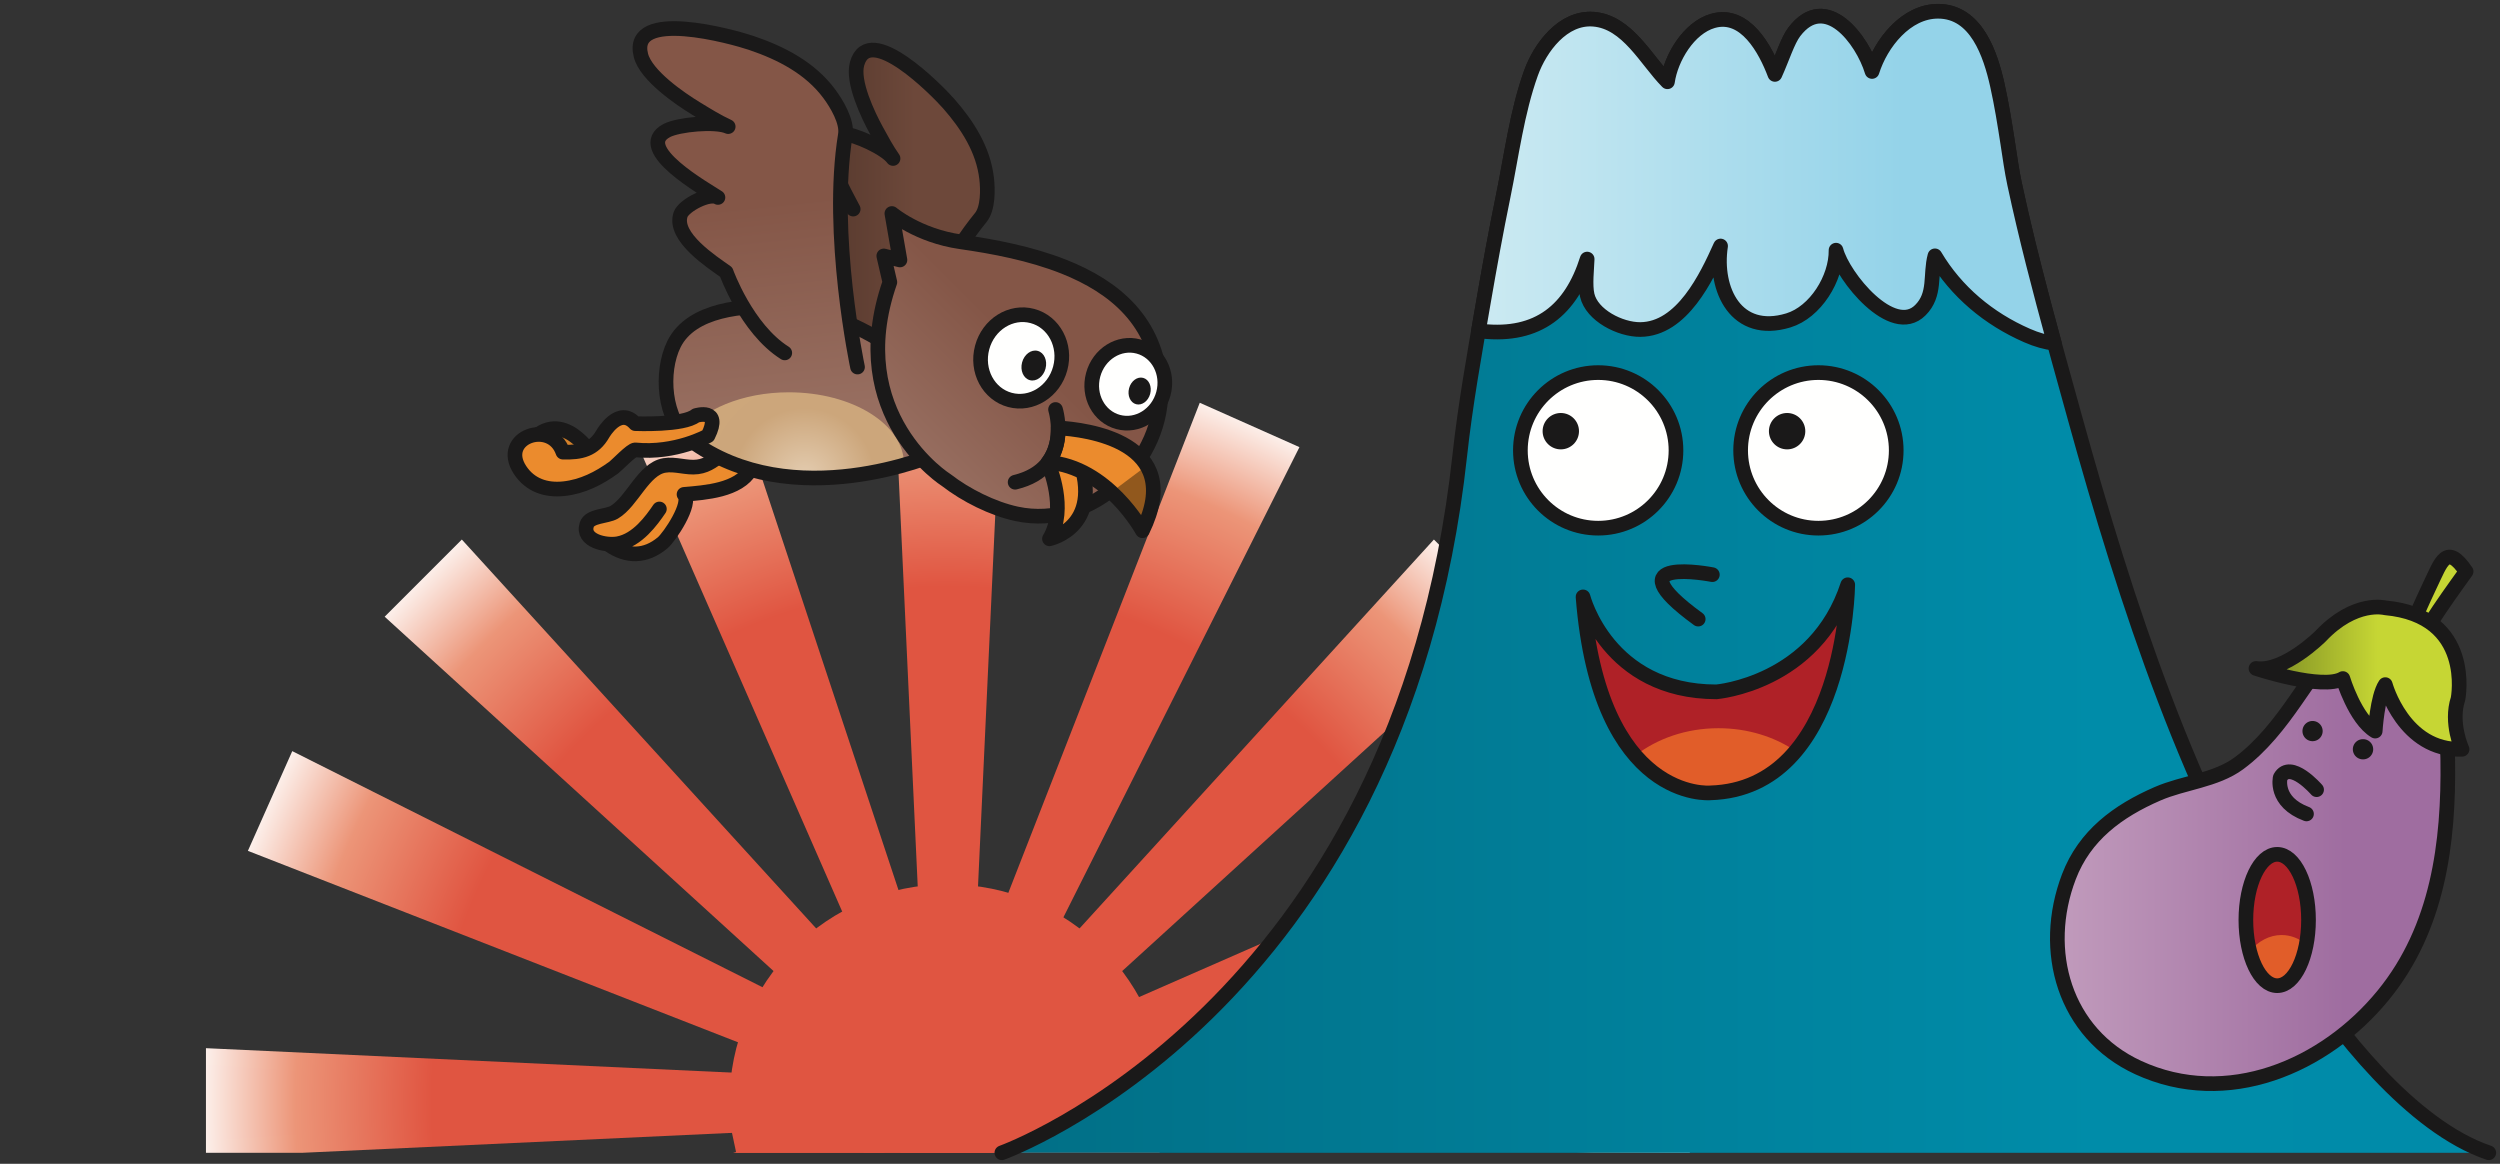 <?xml version="1.0"?>
<svg xmlns="http://www.w3.org/2000/svg" width="1450" height="675" viewBox="0 0 1450 675">
  <rect x="0" y="0" width="1450" height="675" fill="#333333" stroke="none"/>
  <defs>
    <radialGradient id="p" gradientUnits="userSpaceOnUse" cx="549.763" cy="639.587" r="440.091">
      <stop offset="0" stop-color="#E05541"/>
      <stop offset=".68" stop-color="#E05541"/>
      <stop offset=".86" stop-color="#EC9578"/>
      <stop offset="1" stop-color="#FFFFFE"/>
    </radialGradient>
    <radialGradient id="b" gradientUnits="userSpaceOnUse" cx="549.763" cy="639.588" r="440.091">
      <stop offset="0" stop-color="#E05541"/>
      <stop offset=".68" stop-color="#E05541"/>
      <stop offset=".86" stop-color="#EC9578"/>
      <stop offset="1" stop-color="#FFFFFE"/>
    </radialGradient>
    <radialGradient id="c" gradientUnits="userSpaceOnUse" cx="549.76" cy="639.588" r="440.12">
      <stop offset="0" stop-color="#E05541"/>
      <stop offset=".68" stop-color="#E05541"/>
      <stop offset=".86" stop-color="#EC9578"/>
      <stop offset="1" stop-color="#FFFFFE"/>
    </radialGradient>
    <radialGradient id="e" gradientUnits="userSpaceOnUse" cx="549.76" cy="639.588" r="440.091">
      <stop offset="0" stop-color="#E05541"/>
      <stop offset=".68" stop-color="#E05541"/>
      <stop offset=".86" stop-color="#EC9578"/>
      <stop offset="1" stop-color="#FFFFFE"/>
    </radialGradient>
    <radialGradient id="w" gradientUnits="userSpaceOnUse" cx="466.655" cy="277.544" r="69.188">
      <stop offset="0" stop-color="#E4CDB1"/>
      <stop offset=".59" stop-color="#CCA67B"/>
      <stop offset="1" stop-color="#CDA77B"/>
    </radialGradient>
    <radialGradient id="f" gradientUnits="userSpaceOnUse" cx="549.763" cy="639.582" r="440.091">
      <stop offset="0" stop-color="#E05541"/>
      <stop offset=".68" stop-color="#E05541"/>
      <stop offset=".86" stop-color="#EC9578"/>
      <stop offset="1" stop-color="#FFFFFE"/>
    </radialGradient>
    <radialGradient id="g" gradientUnits="userSpaceOnUse" cx="549.763" cy="639.582" r="440.151">
      <stop offset="0" stop-color="#E05541"/>
      <stop offset=".68" stop-color="#E05541"/>
      <stop offset=".86" stop-color="#EC9578"/>
      <stop offset="1" stop-color="#FFFFFE"/>
    </radialGradient>
    <radialGradient id="h" gradientUnits="userSpaceOnUse" cx="549.763" cy="639.587" r="440.091">
      <stop offset="0" stop-color="#E05541"/>
      <stop offset=".68" stop-color="#E05541"/>
      <stop offset=".86" stop-color="#EC9578"/>
      <stop offset="1" stop-color="#FFFFFE"/>
    </radialGradient>
    <radialGradient id="i" gradientUnits="userSpaceOnUse" cx="549.763" cy="639.588" r="440.091">
      <stop offset="0" stop-color="#E05541"/>
      <stop offset=".68" stop-color="#E05541"/>
      <stop offset=".86" stop-color="#EC9578"/>
      <stop offset="1" stop-color="#FFFFFE"/>
    </radialGradient>
    <radialGradient id="j" gradientUnits="userSpaceOnUse" cx="549.763" cy="639.587" r="440.091">
      <stop offset="0" stop-color="#E05541"/>
      <stop offset=".68" stop-color="#E05541"/>
      <stop offset=".86" stop-color="#EC9578"/>
      <stop offset="1" stop-color="#FFFFFE"/>
    </radialGradient>
    <radialGradient id="k" gradientUnits="userSpaceOnUse" cx="549.763" cy="639.588" r="440.091">
      <stop offset="0" stop-color="#E05541"/>
      <stop offset=".68" stop-color="#E05541"/>
      <stop offset=".86" stop-color="#EC9578"/>
      <stop offset="1" stop-color="#FFFFFE"/>
    </radialGradient>
    <radialGradient id="l" gradientUnits="userSpaceOnUse" cx="549.763" cy="639.587" r="440.091">
      <stop offset="0" stop-color="#E05541"/>
      <stop offset=".68" stop-color="#E05541"/>
      <stop offset=".86" stop-color="#EC9578"/>
      <stop offset="1" stop-color="#FFFFFE"/>
    </radialGradient>
    <radialGradient id="m" gradientUnits="userSpaceOnUse" cx="549.763" cy="639.587" r="440.091">
      <stop offset="0" stop-color="#E05541"/>
      <stop offset=".68" stop-color="#E05541"/>
      <stop offset=".86" stop-color="#EC9578"/>
      <stop offset="1" stop-color="#FFFFFE"/>
    </radialGradient>
    <radialGradient id="o" gradientUnits="userSpaceOnUse" cx="549.763" cy="639.588" r="440.091">
      <stop offset="0" stop-color="#E05541"/>
      <stop offset=".68" stop-color="#E05541"/>
      <stop offset=".86" stop-color="#EC9578"/>
      <stop offset="1" stop-color="#FFFFFE"/>
    </radialGradient>
    <radialGradient id="t" gradientUnits="userSpaceOnUse" cx="549.763" cy="639.588" r="440.091">
      <stop offset="0" stop-color="#E05541"/>
      <stop offset=".68" stop-color="#E05541"/>
      <stop offset=".86" stop-color="#EC9578"/>
      <stop offset="1" stop-color="#FFFFFE"/>
    </radialGradient>
    <radialGradient id="s" gradientUnits="userSpaceOnUse" cx="549.763" cy="639.587" r="440.091">
      <stop offset="0" stop-color="#E05541"/>
      <stop offset=".68" stop-color="#E05541"/>
      <stop offset=".86" stop-color="#EC9578"/>
      <stop offset="1" stop-color="#FFFFFE"/>
    </radialGradient>
    <radialGradient id="q" gradientUnits="userSpaceOnUse" cx="549.763" cy="639.588" r="440.091">
      <stop offset="0" stop-color="#E05541"/>
      <stop offset=".68" stop-color="#E05541"/>
      <stop offset=".86" stop-color="#EC9578"/>
      <stop offset="1" stop-color="#FFFFFE"/>
    </radialGradient>
    <radialGradient id="r" gradientUnits="userSpaceOnUse" cx="549.763" cy="639.588" r="440.091">
      <stop offset="0" stop-color="#E05541"/>
      <stop offset=".68" stop-color="#E05541"/>
      <stop offset=".86" stop-color="#EC9578"/>
      <stop offset="1" stop-color="#FFFFFE"/>
    </radialGradient>
    <linearGradient id="y" gradientUnits="userSpaceOnUse" x1="373.848" y1="247.617" x2="352.18" y2="42.617">
      <stop offset="0" stop-color="#976E60"/>
      <stop offset=".59" stop-color="#845647"/>
      <stop offset="1" stop-color="#845647"/>
    </linearGradient>
    <linearGradient id="E" gradientUnits="userSpaceOnUse" x1="1308.472" y1="337.854" x2="1428.008" y2="337.854">
      <stop offset="0" stop-color="#D1DE76"/>
      <stop offset="0" stop-color="#768622"/>
      <stop offset=".59" stop-color="#C6D634"/>
      <stop offset="1" stop-color="#C6D634"/>
    </linearGradient>
    <linearGradient id="u" gradientUnits="userSpaceOnUse" x1="469.887" y1="2.217" x2="572.656" y2="2.217">
      <stop offset="0" stop-color="#53372C"/>
      <stop offset=".59" stop-color="#6D483A"/>
      <stop offset="1" stop-color="#6D483A"/>
    </linearGradient>
    <linearGradient id="v" gradientUnits="userSpaceOnUse" x1="375.066" y1="247.482" x2="353.398" y2="42.482">
      <stop offset="0" stop-color="#976E60"/>
      <stop offset=".59" stop-color="#845647"/>
      <stop offset="1" stop-color="#845647"/>
    </linearGradient>
    <linearGradient id="D" gradientUnits="userSpaceOnUse" x1="1193.257" y1="362.249" x2="1419.751" y2="362.249">
      <stop offset="0" stop-color="#C19BBC"/>
      <stop offset=".736" stop-color="#9F6DA0"/>
      <stop offset="1" stop-color="#9F6DA0"/>
    </linearGradient>
    <linearGradient id="x" gradientUnits="userSpaceOnUse" x1="447.688" y1="179.275" x2="551.412" y2="75.551">
      <stop offset="0" stop-color="#976E60"/>
      <stop offset=".59" stop-color="#845647"/>
      <stop offset="1" stop-color="#845647"/>
    </linearGradient>
    <linearGradient id="C" gradientUnits="userSpaceOnUse" x1="857.51" y1="-15.29" x2="1191.534" y2="-15.29">
      <stop offset="0" stop-color="#CCEAF2"/>
      <stop offset=".736" stop-color="#94D3E9"/>
      <stop offset="1" stop-color="#94D3E9"/>
    </linearGradient>
    <linearGradient id="A" gradientUnits="userSpaceOnUse" x1="581.074" y1="-15.291" x2="1443.491" y2="-15.291">
      <stop offset="0" stop-color="#69A8BC"/>
      <stop offset="0" stop-color="#016F86"/>
      <stop offset=".736" stop-color="#008CA9"/>
      <stop offset="1" stop-color="#008BA9"/>
    </linearGradient>
    <clipPath id="z">
      <path d="M1124.13 6.529c22.165.066 30.33 24.956 34.31 42.711 2.535 11.33 4.365 22.875 6.14 34.345 1.19 7.665 2.245 15.46 3.87 23.045 9.745 45.57 22.505 90.545 34.93 135.44 29.99 108.375 66.685 221.54 127.25 317.095 24.26 38.27 67.98 94.29 112.86 109.445l-862.415-.001c0 .001 230.545-82.439 265.595-404.454 3.22-29.605 8.605-59.25 13.655-88.58 3.565-20.68 7.32-41.32 11.54-61.88 4.84-23.575 7.95-48.575 16.095-71.295 5.34-14.895 18.59-32.655 36.27-31.26 19.71 1.555 30.56 23.83 42.89 36.29 1.97-13.775 12.335-31.25 26.3-35.295 18.78-5.44 30.585 16.54 36.025 31.025 4.265-9.385 7.375-19.605 11.275-24.72 18.11-23.73 39.455 4.475 45.065 23.015 5.13-16.385 19.725-34.98 38.345-34.925z"/>
    </clipPath>
    <clipPath id="n">
      <path d="M565.705 633.324l90.347 35.291h-74.377l-25.895-13 9.925-22.291z"/>
    </clipPath>
    <clipPath id="B">
      <path d="M1124.129 6.529c22.166.066 30.331 24.956 34.31 42.71 2.536 11.331 4.366 22.876 6.14 34.345 1.191 7.666 2.246 15.461 3.87 23.045 6.641 31.046 14.711 61.801 23.085 92.45-4.814-.499-10.054-1.939-15.88-4.49-22.199-9.714-41.029-25.384-53.395-46.21-2.979 11.026.701 22.431-8.49 31.56-16.094 16.001-44.879-19.429-48.875-34.835.221 16.346-11.979 35.981-27.665 40.73-30.179 9.141-43.139-17.704-39.295-43.155-8.109 18.081-22.349 48.211-46.51 48.445-11.719.111-28.184-8.269-30.85-19.92-1.359-5.939-.204-15.269-.02-20.945-9.294 29.466-28.349 45.351-60.935 41.845-.694-.074-1.399-.159-2.11-.245.941-5.434 1.886-10.869 2.815-16.285 3.566-20.679 7.321-41.319 11.54-61.88 4.841-23.574 7.951-48.574 16.095-71.295 5.341-14.894 18.591-32.654 36.27-31.26 19.711 1.556 30.561 23.831 42.89 36.29 1.971-13.774 12.336-31.249 26.3-35.295 18.781-5.439 30.586 16.541 36.025 31.025 4.266-9.384 7.376-19.604 11.275-24.72 18.111-23.729 39.456 4.476 45.065 23.015 5.131-16.384 19.726-34.979 38.345-34.925z"/>
    </clipPath>
    <clipPath id="d">
      <path d="M561.969 651.599l.791 17.016h-25.997l.792-17.016h24.414z"/>
    </clipPath>
    <clipPath id="a">
      <path d="M549.76 512.899c69.975.001 126.69 56.716 126.69 126.686-.931 18.415.209 8.716-3.933 29.03H427.008c-4.143-20.313-3.003-10.615-3.933-29.031 0-69.969 56.72-126.684 126.685-126.684z"/>
    </clipPath>
  </defs>
  <g clip-path="url(#a)">
    <path d="M549.76 512.9c69.975 0 126.69 56.715 126.69 126.685.295 9.918-1.835 19.415-3.901 29.03H426.975c-.36-1.678-.713-3.357-1.081-5.033-.763-3.48-1.735-7.211-2.142-10.785-.497-4.362-.464-8.828-.677-13.212 0-69.97 56.72-126.685 126.685-126.685z" fill="url(#b)"/>
  </g>
  <path d="M561.97 627.575h-24.415l-19.44-418.3 63.29-.005-19.435 418.305z" fill="url(#c)"/>
  <g clip-path="url(#d)">
    <path d="M561.97 651.6l.79 17.015h-25.996l.791-17.015h24.415z" fill="url(#e)"/>
  </g>
  <path d="M980.075 607.945v60.67h-56.096l-362.199-16.82V627.38l418.295-19.435z" fill="url(#f)"/>
  <path d="M119.45 607.945l418.295 19.435v24.415l-362.199 16.82H119.45v-60.67z" fill="url(#g)"/>
  <path d="M566.885 639.44l32.019 29.175h-38.44l-10.834-11.89 17.255-17.285z" fill="url(#h)"/>
  <path d="M549.89 622.45l-17.255 17.275-309.53-282.04 44.755-44.755 282.03 309.52z" fill="url(#i)"/>
  <path d="M532.64 639.44l17.26 17.285-10.834 11.89h-38.445l32.019-29.175z" fill="url(#j)"/>
  <path d="M566.885 639.725L549.63 622.45l282.035-309.52 44.75 44.755-309.53 282.04z" fill="url(#k)"/>
  <path d="M565.8 633.58l-22.3-9.93L695.86 233.6l57.815 25.74L565.8 633.58z" fill="url(#l)"/>
  <path d="M533.725 645.595l22.3 9.92-5.117 13.1h-28.74l11.557-23.02z" fill="url(#m)"/>
  <g clip-path="url(#n)">
    <path d="M565.705 633.325l90.346 35.29h-74.377l-25.894-13 9.925-22.29z" fill="url(#o)"/>
  </g>
  <path d="M543.745 623.55l-9.925 22.295-390.045-152.35 25.74-57.84 374.23 187.895z" fill="url(#p)"/>
  <path d="M565.465 646.435l9.719 22.18h-28.056l-4.453-13.43 22.79-8.75z" fill="url(#q)"/>
  <path d="M556.845 623.99l-22.78 8.75-168.07-383.545 59.08-22.675 131.77 397.47z" fill="url(#r)"/>
  <path d="M534.165 632.495l8.755 22.795-30.411 13.325h-87.288l108.944-36.12z" fill="url(#s)"/>
  <path d="M565.36 646.685l-8.755-22.79 383.54-168.08 22.68 59.085L565.36 646.685z" fill="url(#t)"/>
  <path d="M513.68 234.375s22.015-67.67 55.165-108.21c4.355-5.33 4.125-16.39 3.405-22.625-1.91-16.77-11.185-31.105-22.085-43.51-6.52-7.415-46.095-47.815-53.055-23.075-2.95 10.435 6.33 29.765 11.125 38.545 2.98 5.445 6.145 11.365 9.73 16.425-4.18-5.885-22.005-13.98-28.755-14.26-20.23-.815 2.325 36.93 5.64 43.605-2.325-4.675-17.535-5.29-21.31-2.05-9.435 8.11 1.97 30.065 5.545 37.945 0 0-5.625 30.85 5.405 51.83z" fill="url(#u)"/>
  <path d="M513.68 234.375s22.015-67.67 55.165-108.21c4.355-5.33 4.125-16.39 3.405-22.625-1.91-16.77-11.185-31.105-22.085-43.51-6.52-7.415-46.095-47.815-53.055-23.075-2.95 10.435 6.33 29.765 11.125 38.545 2.98 5.445 6.145 11.365 9.73 16.425-4.18-5.885-22.005-13.98-28.755-14.26-20.23-.815 2.325 36.93 5.64 43.605-2.325-4.675-17.535-5.29-21.31-2.05-9.435 8.11 1.97 30.065 5.545 37.945 0 0-5.625 30.85 5.405 51.83" stroke="#1A1919" stroke-width="8.505" stroke-linecap="round" stroke-linejoin="round" fill="none"/>
  <path d="M343.835 264.46s-17.58-29.305-36.33-8.21c0 0-.005 18.755 36.33 8.21z" fill="#D4812A"/>
  <path d="M343.835 264.46s-17.58-29.305-36.33-8.21c0 0-.005 18.755 36.33 8.21z" stroke="#1A1919" stroke-width="8.505" stroke-linecap="round" stroke-linejoin="round" fill="none"/>
  <path d="M382.445 295.195c-4.5 6.61-12.72 18.11-24.04 20.165-7 1.275-21.115-1.62-18.08-11.04 1.7-5.26 11.68-4.71 15.915-7.2 10.475-6.17 16.92-25.11 29.125-27.165 6.385-1.075 12.855 1.665 19.245.83 6.395-.835 10.095-4.565 15.25-7.96 8.805-5.8 23.215-3.795 15.515 9.55-6.99 12.1-26.405 13.315-38.635 14.37 4.775 5.14-8.415 24.765-12.455 28.13-9.87 8.22-20.64 8.375-31.075 1.15" fill="#EB8B2D"/>
  <path d="M382.445 295.195c-4.5 6.61-12.72 18.11-24.04 20.165-7 1.275-21.115-1.62-18.08-11.04 1.7-5.26 11.68-4.71 15.915-7.2 10.475-6.17 16.92-25.11 29.125-27.165 6.385-1.075 12.855 1.665 19.245.83 6.395-.835 10.095-4.565 15.25-7.96 8.805-5.8 23.215-3.795 15.515 9.55-6.99 12.1-26.405 13.315-38.635 14.37 4.775 5.14-8.415 24.765-12.455 28.13-9.87 8.22-20.64 8.375-31.075 1.15" stroke="#1A1919" stroke-width="8.505" stroke-linecap="round" stroke-linejoin="round" fill="none"/>
  <path d="M543.065 263.285s-83.2 36.33-142.97-8.2c-15.385-11.46-17.095-39.525-9.195-55.48 10.13-20.465 40.905-22.565 60.85-21.76 28.985 1.175 51.085 14.08 74.91 29.185.04.03 48.04 30.48 16.405 56.255z" fill="url(#v)"/>
  <path d="M400.095 255.085c-1.235-.92-2.34-1.97-3.395-3.085 10.495-14.415 33.745-24.46 60.815-24.46 36.895 0 66.8 18.625 66.8 41.605 0 .185-.035.365-.045.55-28 7.94-81.925 16.865-124.175-14.61z" fill="url(#w)"/>
  <path d="M543.065 263.285s-83.2 36.33-142.97-8.2c-15.385-11.46-17.095-39.525-9.195-55.48 10.13-20.465 40.905-22.565 60.85-21.76 28.985 1.175 51.085 14.08 74.91 29.185.04.03 48.04 30.48 16.405 56.255z" stroke="#1A1919" stroke-width="8.505" stroke-linecap="round" stroke-linejoin="round" fill="none"/>
  <path d="M616.99 154.655c29.555 11.71 53.805 31.825 56.195 68.44 2.85 43.595-39.59 84.36-83.565 74.935-13.9-2.98-29.485-10.835-40.695-19.51 0 0-59.77-37.5-32.81-114.85l-3.52-15.235 9.375 2.345-4.685-26.955s15.235 12.89 39.845 16.405c19.15 2.735 40.63 6.8 59.86 14.425z" fill="url(#x)"/>
  <path d="M616.99 154.655c29.555 11.71 53.805 31.825 56.195 68.44 2.85 43.595-39.59 84.36-83.565 74.935-13.9-2.98-29.485-10.835-40.695-19.51 0 0-59.77-37.5-32.81-114.85l-3.52-15.235 9.375 2.345-4.685-26.955s15.235 12.89 39.845 16.405c19.15 2.735 40.63 6.8 59.86 14.425z" stroke="#1A1919" stroke-width="8.505" stroke-linecap="round" stroke-linejoin="round" fill="none"/>
  <path d="M569.65 201.555c-3.605 13.44 3.61 27.055 16.12 30.405 12.5 3.35 25.56-4.83 29.15-18.275 3.615-13.435-3.6-27.05-16.11-30.4-12.5-3.355-25.56 4.825-29.16 18.27z" fill="#FFFFFE"/>
  <path d="M569.65 201.555c-3.605 13.44 3.61 27.055 16.12 30.405 12.5 3.35 25.56-4.83 29.15-18.275 3.615-13.435-3.6-27.05-16.11-30.4-12.5-3.355-25.56 4.825-29.16 18.27z" stroke="#1A1919" stroke-width="8.505" stroke-linecap="round" stroke-linejoin="round" fill="none"/>
  <path d="M592.81 210.19c-1.245 4.685.775 9.3 4.525 10.31 3.75 1.005 7.81-1.985 9.06-6.67 1.26-4.69-.76-9.305-4.51-10.31-3.76-1.005-7.81 1.98-9.075 6.67" fill="#1A1919"/>
  <path d="M634.03 217.395c-3.245 12.1 3.25 24.35 14.505 27.37 11.255 3.015 23.01-4.35 26.24-16.45 3.245-12.09-3.25-24.35-14.5-27.36-11.255-3.02-23.01 4.345-26.245 16.44z" fill="#FFFFFE"/>
  <path d="M634.03 217.395c-3.245 12.1 3.25 24.35 14.505 27.37 11.255 3.015 23.01-4.35 26.24-16.45 3.245-12.09-3.25-24.35-14.5-27.36-11.255-3.02-23.01 4.345-26.245 16.44z" stroke="#1A1919" stroke-width="8.505" stroke-linecap="round" stroke-linejoin="round" fill="none"/>
  <path d="M654.875 225.17c-1.125 4.215.69 8.37 4.065 9.275 3.38.905 7.03-1.78 8.16-6 1.135-4.22-.69-8.37-4.065-9.28-3.375-.905-7.03 1.785-8.16 6.005" fill="#1A1919"/>
  <path d="M608.36 270.125s10.88 24.805.33 42.38c0 0 33.995-7.03 15.24-51.565l-15.57 9.185z" fill="#EB8B2D"/>
  <path d="M608.36 270.125s10.88 24.805.33 42.38c0 0 33.995-7.03 15.24-51.565l-15.57 9.185z" stroke="#1A1919" stroke-width="8.505" stroke-linecap="round" stroke-linejoin="round" fill="none"/>
  <path d="M497.36 212.89s-16.41-77.345-7.035-134.775c1.235-7.545-5.14-18.065-9.285-23.665-11.155-15.07-28.045-23.715-45.43-29.59-10.395-3.515-70.91-20.405-63.875 7.27 2.965 11.685 22.625 25.12 32.125 30.905 5.885 3.59 12.22 7.53 18.495 10.395-7.3-3.335-28.945-1.225-35.6 2.26-19.92 10.45 22.745 34.245 29.655 38.83-4.845-3.215-19.82 4.65-21.645 9.855-4.575 13.055 18.595 27.845 26.415 33.435 0 0 11.725 32.815 33.99 46.875z" fill="url(#y)"/>
  <path d="M497.36 212.89s-16.41-77.345-7.035-134.775c1.235-7.545-5.14-18.065-9.285-23.665-11.155-15.07-28.045-23.715-45.43-29.59-10.395-3.515-70.91-20.405-63.875 7.27 2.965 11.685 22.625 25.12 32.125 30.905 5.885 3.59 12.22 7.53 18.495 10.395-7.3-3.335-28.945-1.225-35.6 2.26-19.92 10.45 22.745 34.245 29.655 38.83-4.845-3.215-19.82 4.65-21.645 9.855-4.575 13.055 18.595 27.845 26.415 33.435 0 0 11.725 32.815 33.99 46.875" stroke="#1A1919" stroke-width="8.505" stroke-linecap="round" stroke-linejoin="round" fill="none"/>
  <path d="M410.635 252.735s-18.745 10.55-42.185 8.205c-2.045-.205-10.73 8.975-12.43 10.205-8.625 6.275-18.255 11.175-29.01 12.305-10.24 1.085-19.52-1.93-25.375-10.825-12.515-19.025 18.065-29.785 24.85-10.395 10.46.34 17.925-1.435 23.205-10.665 0 0 9.385-16.405 18.76-5.86 0 0 28.125 1.17 35.155-4.685 0 0 15.235-4.69 7.03 11.715z" fill="#EB8B2D"/>
  <path d="M410.635 252.735s-18.745 10.55-42.185 8.205c-2.045-.205-10.73 8.975-12.43 10.205-8.625 6.275-18.255 11.175-29.01 12.305-10.24 1.085-19.52-1.93-25.375-10.825-12.515-19.025 18.065-29.785 24.85-10.395 10.46.34 17.925-1.435 23.205-10.665 0 0 9.385-16.405 18.76-5.86 0 0 28.125 1.17 35.155-4.685 0 0 15.235-4.69 7.03 11.715z" stroke="#1A1919" stroke-width="8.505" stroke-linecap="round" stroke-linejoin="round" fill="none"/>
  <path d="M613.735 248.19c.13 6.025-1.035 13.565-5.865 19.97 34.43 2.415 54.74 39.66 54.74 39.66 25.425-51.885-33.01-58.725-48.875-59.63" fill="#EB8B2D"/>
  <path d="M612.21 237.5s10.55 33.99-23.44 42.19" stroke="#1A1919" stroke-width="8.505" stroke-linecap="round" stroke-linejoin="round" fill="none"/>
  <path d="M662.61 307.82s-6.39-11.66-17.99-22.37l20.49-15.36c5.155 8.695 5.79 20.815-2.5 37.73" fill="#91581D"/>
  <path d="M613.735 248.19c.13 6.025-1.035 13.565-5.865 19.97 34.43 2.415 54.74 39.66 54.74 39.66 25.425-51.885-33.01-58.725-48.875-59.63z" stroke="#1A1919" stroke-width="8.505" stroke-linecap="round" stroke-linejoin="round" fill="none"/>
  <g clip-path="url(#z)">
    <path d="M1124.13 6.529c22.165.066 30.33 24.956 34.31 42.711 2.535 11.33 4.365 22.875 6.14 34.345 1.19 7.665 2.245 15.46 3.87 23.045 9.745 45.57 22.505 90.545 34.93 135.44 29.99 108.375 66.685 221.54 127.25 317.095 24.26 38.27 67.98 94.29 112.86 109.445H581.075S811.62 586.17 846.67 264.155c3.22-29.605 8.605-59.25 13.655-88.58 3.565-20.68 7.32-41.32 11.54-61.88 4.84-23.575 7.95-48.575 16.095-71.295 5.34-14.895 18.59-32.655 36.27-31.26 19.71 1.555 30.56 23.83 42.89 36.29 1.97-13.775 12.335-31.25 26.3-35.295 18.78-5.44 30.585 16.54 36.025 31.025 4.265-9.385 7.375-19.605 11.275-24.72 18.11-23.73 39.455 4.475 45.065 23.015 5.13-16.385 19.725-34.98 38.345-34.925z" fill="url(#A)"/>
  </g>
  <path d="M581.075 668.61S811.62 586.17 846.67 264.155c3.22-29.605 8.605-59.25 13.655-88.58 3.565-20.68 7.32-41.32 11.54-61.88 4.84-23.575 7.95-48.575 16.095-71.295 5.34-14.895 18.59-32.655 36.27-31.26 19.71 1.555 30.56 23.83 42.89 36.29 1.97-13.775 12.335-31.25 26.3-35.295 18.78-5.44 30.585 16.54 36.025 31.025 4.265-9.385 7.375-19.605 11.275-24.72 18.11-23.73 39.455 4.475 45.065 23.015 5.13-16.385 19.725-34.98 38.345-34.925 22.165.065 30.33 24.955 34.31 42.71 2.535 11.33 4.365 22.875 6.14 34.345 1.19 7.665 2.245 15.46 3.87 23.045 9.745 45.57 22.505 90.545 34.93 135.44 29.99 108.375 66.685 221.54 127.25 317.095 24.26 38.27 67.98 94.29 112.86 109.445" stroke="#1A1919" stroke-width="8.505" stroke-linecap="round" stroke-linejoin="round" fill="none"/>
  <g clip-path="url(#B)">
    <path d="M1124.13 6.529c22.165.066 30.33 24.956 34.31 42.71 2.535 11.331 4.365 22.876 6.14 34.346 1.19 7.665 2.245 15.46 3.87 23.045 6.64 31.045 14.71 61.8 23.085 92.45-4.815-.5-10.055-1.94-15.88-4.491-22.2-9.714-41.03-25.384-53.395-46.209-2.98 11.025.7 22.43-8.49 31.56-16.095 16-44.88-19.43-48.875-34.835.22 16.345-11.98 35.98-27.665 40.73-30.18 9.14-43.14-17.705-39.295-43.155-8.11 18.08-22.35 48.21-46.51 48.444-11.72.111-28.185-8.269-30.85-19.919-1.36-5.94-.205-15.27-.02-20.945-9.295 29.465-28.35 45.35-60.935 41.844-.695-.074-1.4-.159-2.11-.244.94-5.435 1.885-10.87 2.815-16.286 3.565-20.679 7.32-41.319 11.54-61.879 4.84-23.575 7.95-48.575 16.095-71.295 5.34-14.895 18.59-32.655 36.27-31.26 19.71 1.555 30.56 23.83 42.89 36.29 1.97-13.775 12.335-31.25 26.3-35.296 18.78-5.439 30.585 16.541 36.025 31.026 4.265-9.385 7.375-19.605 11.275-24.721 18.11-23.729 39.455 4.476 45.065 23.015 5.13-16.384 19.725-34.979 38.345-34.925z" fill="url(#C)"/>
  </g>
  <path d="M1164.58 83.585c-1.775-11.47-3.605-23.015-6.14-34.345-3.98-17.755-12.145-42.645-34.31-42.71-18.62-.055-33.215 18.54-38.345 34.925-5.61-18.54-26.955-46.745-45.065-23.015-3.9 5.115-7.01 15.335-11.275 24.72-5.44-14.485-17.245-36.465-36.025-31.025-13.965 4.045-24.33 21.52-26.3 35.295-12.33-12.46-23.18-34.735-42.89-36.29-17.68-1.395-30.93 16.365-36.27 31.26-8.145 22.72-11.255 47.72-16.095 71.295-4.22 20.56-7.975 41.2-11.54 61.88-.93 5.415-1.875 10.85-2.815 16.285.71.085 1.415.17 2.11.245 32.585 3.505 51.64-12.38 60.935-41.845-.185 5.675-1.34 15.005.02 20.945 2.665 11.65 19.13 20.03 30.85 19.92 24.16-.235 38.4-30.365 46.51-48.445-3.845 25.45 9.115 52.295 39.295 43.155 15.685-4.75 27.885-24.385 27.665-40.73 3.995 15.405 32.78 50.835 48.875 34.835 9.19-9.13 5.51-20.535 8.49-31.56 12.365 20.825 31.195 36.495 53.395 46.21 5.825 2.55 11.065 3.99 15.88 4.49-8.375-30.65-16.445-61.405-23.085-92.45-1.625-7.585-2.68-15.38-3.87-23.045z" stroke="#1A1919" stroke-width="8.505" stroke-linecap="round" stroke-linejoin="round" fill="none"/>
  <path d="M972.07 261.225c0 24.92-20.205 45.12-45.12 45.12-24.92 0-45.125-20.2-45.125-45.12 0-24.92 20.205-45.12 45.125-45.12 24.915 0 45.12 20.2 45.12 45.12z" fill="#FFFFFE"/>
  <path d="M972.07 261.225c0 24.92-20.205 45.12-45.12 45.12-24.92 0-45.125-20.2-45.125-45.12 0-24.92 20.205-45.12 45.125-45.12 24.915 0 45.12 20.2 45.12 45.12z" stroke="#1A1919" stroke-width="8.505" stroke-linecap="round" stroke-linejoin="round" fill="none"/>
  <path d="M1099.81 261.225c0 24.92-20.2 45.12-45.125 45.12-24.915 0-45.115-20.2-45.115-45.12 0-24.92 20.2-45.12 45.115-45.12 24.925 0 45.125 20.2 45.125 45.12z" fill="#FFFFFE"/>
  <path d="M1099.81 261.225c0 24.92-20.2 45.12-45.125 45.12-24.915 0-45.115-20.2-45.115-45.12 0-24.92 20.2-45.12 45.115-45.12 24.925 0 45.125 20.2 45.125 45.12z" stroke="#1A1919" stroke-width="8.505" stroke-linecap="round" stroke-linejoin="round" fill="none"/>
  <path d="M915.815 250.09c0 5.825-4.72 10.545-10.545 10.545s-10.555-4.72-10.555-10.545c0-5.83 4.73-10.55 10.555-10.55 5.825 0 10.545 4.72 10.545 10.55M1047.075 250.09c0 5.825-4.72 10.545-10.545 10.545s-10.555-4.72-10.555-10.545c0-5.83 4.73-10.55 10.555-10.55 5.825 0 10.545 4.72 10.545 10.55" fill="#1A1919"/>
  <path d="M993.165 333.3s-59.765-11.725-8.205 25.78" stroke="#1A1919" stroke-width="8.505" stroke-linecap="round" stroke-linejoin="round" fill="none"/>
  <path d="M918.16 346.19s14.06 55.08 77.35 55.08c0 0 57.425-4.69 76.175-62.115 0 0-1.17 118.365-79.695 120.71 0 0-64.455 5.865-73.83-113.675" fill="#AF2127"/>
  <path d="M991.99 459.865c22.03-.66 37.965-10.45 49.5-24.195-12.17-8.305-27.78-13.305-44.81-13.305-18.665 0-35.575 6.04-48.165 15.825 20.51 23.745 43.475 21.675 43.475 21.675" fill="#E15D29"/>
  <path d="M918.16 346.19s14.06 55.08 77.35 55.08c0 0 57.425-4.69 76.175-62.115 0 0-1.17 118.365-79.695 120.71 0 0-64.455 5.865-73.83-113.675z" stroke="#1A1919" stroke-width="8.505" stroke-linecap="round" stroke-linejoin="round" fill="none"/>
  <path d="M1343.41 389.665c-4.14 4.995-7.925 10.72-11.945 16.505-9.28 13.365-19.7 26.84-32.92 36.56-13.555 9.975-31.955 11.04-47.175 17.66-23.05 10.025-42.265 24.14-51.41 48.12-16.33 42.82-2.775 90.85 40.19 110.675 51.4 23.72 108.185-.42 142.15-41.985 31.71-38.81 38.115-88.175 37.4-136.65-.21-13.95-.77-29.15-5.24-42.515-5.54-16.54-19.73-22.54-36.205-24.165-16.415-1.62-26.365 5.555-34.845 15.795z" fill="url(#D)"/>
  <path d="M1343.41 389.665c-4.14 4.995-7.925 10.72-11.945 16.505-9.28 13.365-19.7 26.84-32.92 36.56-13.555 9.975-31.955 11.04-47.175 17.66-23.05 10.025-42.265 24.14-51.41 48.12-16.33 42.82-2.775 90.85 40.19 110.675 51.4 23.72 108.185-.42 142.15-41.985 31.71-38.81 38.115-88.175 37.4-136.65-.21-13.95-.77-29.15-5.24-42.515-5.54-16.54-19.73-22.54-36.205-24.165-16.415-1.62-26.365 5.555-34.845 15.795zm.22 68.35s-15.235-17.58-21.095-7.03c0 0-3.515 14.06 15.235 21.095" stroke="#1A1919" stroke-width="8.505" stroke-linecap="round" stroke-linejoin="round" fill="none"/>
  <path d="M1376.445 434.58a5.854 5.854 0 01-5.86 5.855 5.858 5.858 0 110-11.715c3.24 0 5.86 2.62 5.86 5.86M1347.145 424.03c0 3.24-2.625 5.86-5.86 5.86-3.24 0-5.86-2.62-5.86-5.86 0-3.235 2.62-5.86 5.86-5.86a5.862 5.862 0 015.86 5.86" fill="#1A1919"/>
  <path d="M1338.94 533.605c0 21.04-8.135 38.09-18.165 38.09s-18.165-17.05-18.165-38.09c0-21.035 8.135-38.085 18.165-38.085s18.165 17.05 18.165 38.085" fill="#AF2127"/>
  <g>
    <path d="M1396.425 367.52c4.585-9.395 8.59-19.055 13.125-28.475 6.235-12.94 9.395-24.32 20.8-7.595-3.065 4.35-29.575 40.425-26.895 43.105-.035-.04-7.03-7.035-7.03-7.035z" fill="#C6D634"/>
    <path d="M1396.425 367.52c4.585-9.395 8.59-19.055 13.125-28.475 6.235-12.94 9.395-24.32 20.8-7.595-3.065 4.35-29.575 40.425-26.895 43.105-.035-.04-7.03-7.035-7.03-7.035z" stroke="#1A1919" stroke-width="8.505" stroke-linecap="round" stroke-linejoin="round" fill="none"/>
  </g>
  <path d="M1383.475 352.54s-17.58-4.685-37.505 16.41c0 0-21.09 21.09-37.5 18.75 0 0 38.67 12.89 50.39 5.855 0 0 7.04 23.445 18.755 30.475 0 0 1.175-19.925 5.86-26.955 0 0 10.545 38.675 44.535 37.505 0 0-7.035-15.24-2.345-29.305 0 0 9.38-48.045-42.19-52.735z" fill="url(#E)"/>
  <path d="M1383.475 352.54s-17.58-4.685-37.505 16.41c0 0-21.09 21.09-37.5 18.75 0 0 38.67 12.89 50.39 5.855 0 0 7.04 23.445 18.755 30.475 0 0 1.175-19.925 5.86-26.955 0 0 10.545 38.675 44.535 37.505 0 0-7.035-15.24-2.345-29.305 0 0 9.38-48.045-42.19-52.735z" stroke="#1A1919" stroke-width="8.505" stroke-linecap="round" stroke-linejoin="round" fill="none"/>
  <path d="M1320.775 571.695c7.66 0 14.2-9.96 16.87-24.025-4.215-3.385-9.1-5.355-14.32-5.355-7.06 0-13.52 3.555-18.525 9.435 3.075 11.88 9.075 19.945 15.975 19.945" fill="#E15D29"/>
  <path d="M1338.94 533.605c0 21.04-8.135 38.09-18.165 38.09s-18.165-17.05-18.165-38.09c0-21.035 8.135-38.085 18.165-38.085s18.165 17.05 18.165 38.085z" stroke="#1A1919" stroke-width="8.505" stroke-linecap="round" stroke-linejoin="round" fill="none"/>
</svg>
